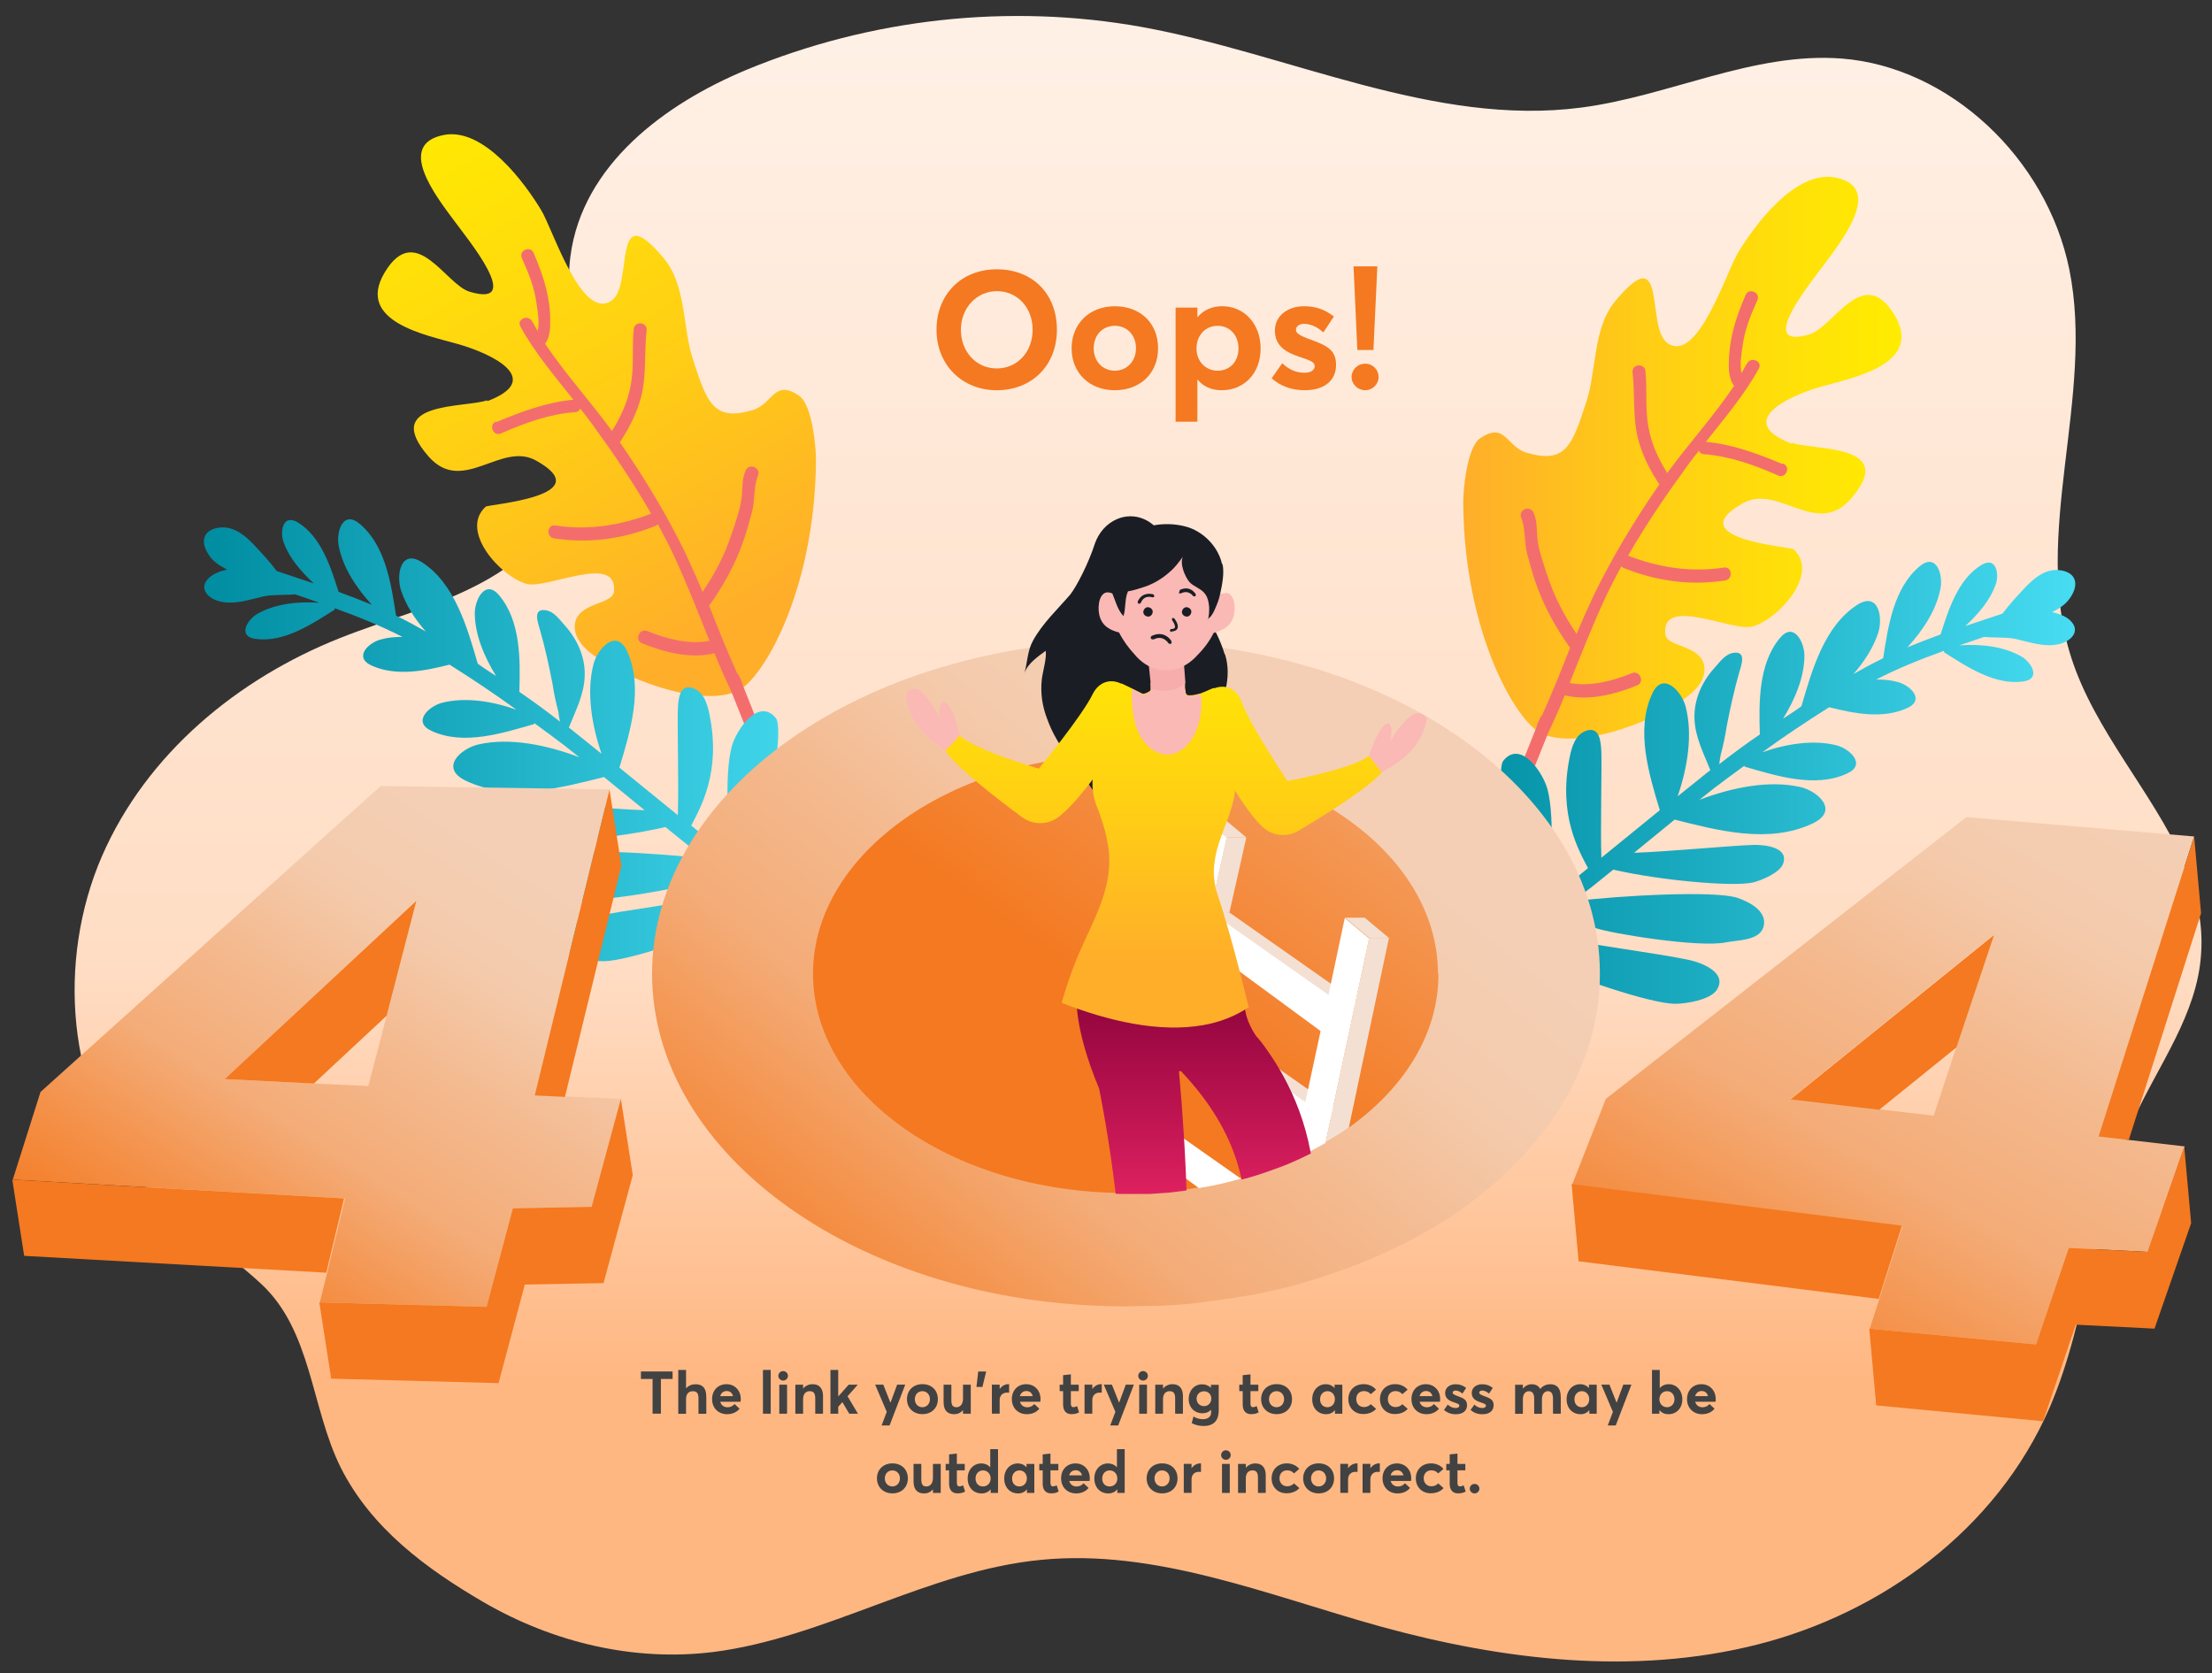 <?xml version="1.0" encoding="UTF-8"?>
<svg id="Layer_1" xmlns="http://www.w3.org/2000/svg" version="1.1" xmlns:xlink="http://www.w3.org/1999/xlink" viewBox="0 0 446.69 337.94">
  <rect x="0" y="0" width="446.69" height="337.94" fill="#333333" stroke="none"/>
  <!-- Generator: Adobe Illustrator 29.5.1, SVG Export Plug-In . SVG Version: 2.1.0 Build 141)  -->
  <defs>
    <style>
      .st0 {
        fill: url(#linear-gradient2);
      }

      .st1 {
        fill: #1b1d25;
      }

      .st2 {
        fill: url(#linear-gradient10);
      }

      .st3 {
        fill: #fff;
      }

      .st4 {
        fill: url(#linear-gradient1);
      }

      .st5 {
        fill: #f46d6d;
      }

      .st6 {
        fill: url(#linear-gradient9);
      }

      .st7 {
        fill: #f47920;
      }

      .st8 {
        fill: #424242;
      }

      .st9 {
        fill: url(#linear-gradient8);
      }

      .st10 {
        fill: url(#linear-gradient11);
      }

      .st11 {
        fill: none;
      }

      .st12 {
        isolation: isolate;
      }

      .st13 {
        fill: #f9a101;
      }

      .st14 {
        fill: url(#linear-gradient12);
      }

      .st15 {
        fill: url(#linear-gradient7);
      }

      .st16 {
        fill: url(#linear-gradient4);
      }

      .st17 {
        fill: #f7adab;
      }

      .st18 {
        fill: url(#linear-gradient14);
      }

      .st19 {
        fill: url(#linear-gradient5);
      }

      .st20 {
        fill: url(#linear-gradient3);
      }

      .st21 {
        fill: #f4e0d2;
      }

      .st22 {
        fill: url(#linear-gradient6);
      }

      .st23 {
        fill: #fab9b5;
      }

      .st24 {
        fill: url(#linear-gradient13);
      }

      .st25 {
        fill: url(#linear-gradient);
      }

      .st26 {
        clip-path: url(#clippath);
      }
    </style>
    <linearGradient id="linear-gradient" x1="229.82" y1="-356.63" x2="229.82" y2="-666.73" gradientTransform="translate(0 641.57)" gradientUnits="userSpaceOnUse">
      <stop offset=".02" stop-color="#ffb782"/>
      <stop offset=".29" stop-color="#ffddc4"/>
      <stop offset=".89" stop-color="#fff0e5"/>
    </linearGradient>
    <linearGradient id="linear-gradient1" x1="295.58" y1="-549.13" x2="384.09" y2="-549.13" gradientTransform="translate(0 641.57)" gradientUnits="userSpaceOnUse">
      <stop offset="0" stop-color="#ffae2a"/>
      <stop offset=".4" stop-color="#ffcc16"/>
      <stop offset=".8" stop-color="#ffe306"/>
      <stop offset="1" stop-color="#ffec00"/>
    </linearGradient>
    <linearGradient id="linear-gradient2" x1="290.57" y1="-480.8" x2="418.87" y2="-480.8" gradientTransform="translate(0 641.57)" gradientUnits="userSpaceOnUse">
      <stop offset="0" stop-color="#008da2"/>
      <stop offset=".4" stop-color="#1babc0"/>
      <stop offset="1" stop-color="#47dcf2"/>
    </linearGradient>
    <linearGradient id="linear-gradient3" x1="146.21" y1="-515.25" x2="85.61" y2="-624.65" gradientTransform="translate(0 641.57)" gradientUnits="userSpaceOnUse">
      <stop offset="0" stop-color="#ffae2a"/>
      <stop offset=".4" stop-color="#ffcc16"/>
      <stop offset=".8" stop-color="#ffe306"/>
      <stop offset="1" stop-color="#ffec00"/>
    </linearGradient>
    <linearGradient id="linear-gradient4" x1="41.48" y1="-489.4" x2="169.89" y2="-489.4" gradientTransform="translate(0 641.57)" gradientUnits="userSpaceOnUse">
      <stop offset="0" stop-color="#008da2"/>
      <stop offset=".4" stop-color="#1babc0"/>
      <stop offset="1" stop-color="#47dcf2"/>
    </linearGradient>
    <linearGradient id="linear-gradient5" x1="162.6" y1="-363.31" x2="261.1" y2="-487.31" gradientTransform="translate(0 641.57)" gradientUnits="userSpaceOnUse">
      <stop offset="0" stop-color="#f47920"/>
      <stop offset=".2" stop-color="#f49149"/>
      <stop offset=".4" stop-color="#f4ac78"/>
      <stop offset=".6" stop-color="#f4b98e"/>
      <stop offset=".8" stop-color="#f4caab"/>
      <stop offset="1" stop-color="#f4cfb5"/>
    </linearGradient>
    <linearGradient id="linear-gradient6" x1="223.26" y1="-439.15" x2="352.76" y2="-621.15" gradientTransform="translate(0 641.57)" gradientUnits="userSpaceOnUse">
      <stop offset="0" stop-color="#f47920"/>
      <stop offset=".2" stop-color="#f49149"/>
      <stop offset=".4" stop-color="#f4ac78"/>
      <stop offset=".6" stop-color="#f4b98e"/>
      <stop offset=".8" stop-color="#f4caab"/>
      <stop offset="1" stop-color="#f4cfb5"/>
    </linearGradient>
    <clipPath id="clippath">
      <path class="st11" d="M292.08,195.33c-2.9,12.1-7,23.8-18.4,32.1-.9.7-1.9,1.4-2.9,2-.6.4-1.2.7-1.8,1.1-.2.1-.4.2-.6.4-1.1.6-2.2,1.3-3.4,1.9-.9.4-1.8.9-2.7,1.3-1.3.6-2.7,1.2-4.1,1.7-2.2.8-4.4,1.6-6.7,2.2-.2,0-.5.1-.7.2-2.6.7-5.2,1.3-8,1.7-2.1.4-4.2.6-6.4.9-1.4.1-2.8.2-4.2.3h-5.2c-35.2-.3-62.1-20.7-63.6-45.8-3.2-55.8,34.4-95.9,69.9-95.9s72.3,38.4,58.8,95.9h0Z"/>
    </clipPath>
    <linearGradient id="linear-gradient7" x1="241.3" y1="-364.63" x2="241.3" y2="-449.03" gradientTransform="translate(0 641.57)" gradientUnits="userSpaceOnUse">
      <stop offset="0" stop-color="#ff2c6e"/>
      <stop offset="0" stop-color="#f7296b"/>
      <stop offset=".4" stop-color="#e22261"/>
      <stop offset=".6" stop-color="#c01552"/>
      <stop offset=".9" stop-color="#90043d"/>
      <stop offset="1" stop-color="#850038"/>
    </linearGradient>
    <linearGradient id="linear-gradient8" x1="260.38" y1="-447.33" x2="260.38" y2="-517.93" gradientTransform="translate(0 641.57)" gradientUnits="userSpaceOnUse">
      <stop offset="0" stop-color="#ffae2a"/>
      <stop offset=".4" stop-color="#ffcc16"/>
      <stop offset=".8" stop-color="#ffe306"/>
      <stop offset="1" stop-color="#ffec00"/>
    </linearGradient>
    <linearGradient id="linear-gradient9" x1="210.13" y1="-447.33" x2="210.13" y2="-517.93" gradientTransform="translate(0 641.57)" gradientUnits="userSpaceOnUse">
      <stop offset="0" stop-color="#ffae2a"/>
      <stop offset=".4" stop-color="#ffcc16"/>
      <stop offset=".8" stop-color="#ffe306"/>
      <stop offset="1" stop-color="#ffec00"/>
    </linearGradient>
    <linearGradient id="linear-gradient10" x1="233.33" y1="-447.33" x2="233.33" y2="-517.93" gradientTransform="translate(0 641.57)" gradientUnits="userSpaceOnUse">
      <stop offset="0" stop-color="#ffae2a"/>
      <stop offset=".4" stop-color="#ffcc16"/>
      <stop offset=".8" stop-color="#ffe306"/>
      <stop offset="1" stop-color="#ffec00"/>
    </linearGradient>
    <linearGradient id="linear-gradient11" x1="411.36" y1="-430.07" x2="496.36" y2="-552.57" gradientTransform="translate(-21.71 751.4) rotate(-5)" gradientUnits="userSpaceOnUse">
      <stop offset="0" stop-color="#f47920"/>
      <stop offset=".2" stop-color="#f49149"/>
      <stop offset=".4" stop-color="#f4ac78"/>
      <stop offset=".6" stop-color="#f4b98e"/>
      <stop offset=".8" stop-color="#f4caab"/>
      <stop offset="1" stop-color="#f4cfb5"/>
    </linearGradient>
    <linearGradient id="linear-gradient12" x1="494.66" y1="-539.07" x2="663.16" y2="-778.57" gradientTransform="translate(-21.71 751.4) rotate(-5)" gradientUnits="userSpaceOnUse">
      <stop offset="0" stop-color="#f47920"/>
      <stop offset=".2" stop-color="#f49149"/>
      <stop offset=".4" stop-color="#f4ac78"/>
      <stop offset=".6" stop-color="#f4b98e"/>
      <stop offset=".8" stop-color="#f4caab"/>
      <stop offset="1" stop-color="#f4cfb5"/>
    </linearGradient>
    <linearGradient id="linear-gradient13" x1="39.9" y1="-371.72" x2="101.9" y2="-469.22" gradientTransform="translate(0 641.57)" gradientUnits="userSpaceOnUse">
      <stop offset="0" stop-color="#f47920"/>
      <stop offset=".2" stop-color="#f49149"/>
      <stop offset=".4" stop-color="#f4ac78"/>
      <stop offset=".6" stop-color="#f4b98e"/>
      <stop offset=".8" stop-color="#f4caab"/>
      <stop offset="1" stop-color="#f4cfb5"/>
    </linearGradient>
    <linearGradient id="linear-gradient14" x1="219.23" y1="-616.19" x2="387.73" y2="-855.69" gradientTransform="translate(0 641.57)" gradientUnits="userSpaceOnUse">
      <stop offset="0" stop-color="#f47920"/>
      <stop offset=".2" stop-color="#f49149"/>
      <stop offset=".4" stop-color="#f4ac78"/>
      <stop offset=".6" stop-color="#f4b98e"/>
      <stop offset=".8" stop-color="#f4caab"/>
      <stop offset="1" stop-color="#f4cfb5"/>
    </linearGradient>
  </defs>
  <g id="BACKGROUND">
    <path class="st25" d="M440.78,173.73c-6.1-13.7-17.8-26.2-22.5-40.9-8.1-25,4.8-52.6-.4-78.4-4.6-22.6-24.3-40.9-45.9-42.6-17.9-1.4-34.9,7.6-52.7,9.9-29.8,3.9-59-10.9-88.8-16.3-26.8-4.8-54.7-1.7-79.8,8.7-16.3,6.8-33.1,19.1-35.5,37.7-1.8,14.3,5.3,29.1,1.8,43-2.6,10.4-10.9,18.2-20,23-9,4.8-19,7.3-28.5,11.1-20.3,8.1-38.8,23.1-47.9,44-9.1,21-7.2,48.1,7.7,65.3,7.1,8.2,16.5,13.7,24.4,21,10.3,9.5,10.1,25,16.1,37.1,6.2,12.4,17.5,20.6,28.8,27.2,14.1,8.2,30.5,12.1,46.5,10.1,22.7-2.9,43.3-16.4,66.1-18.6,23.1-2.3,45.8,7.1,68.4,13.4,25,6.9,51.4,10,76.3,3.7s48.2-23,59-47.8c8-18.5,8.7-40,17-58.3,5-11,12.8-21.1,13.6-33.3.5-6.7-1.1-12.9-3.8-18.9h0l.1-.1h0Z"/>
  </g>
  <g id="OBJECTS">
    <g>
      <g>
        <path class="st4" d="M361.88,89.63c-11.6-4.4-1.1-9.6,6.1-11.6,5.9-1.7,20.6-4.4,14.6-14.4-6.3-10.5-12.3,2.5-17.2,3.9-11.1,3.3.5-10.7,3.2-14.4,3.8-5.1,11.8-15.5,1.9-17.3-8-1.4-16.2,9.7-19.5,15.2-2.4,3.9-8.1,22.4-14.2,18.3-4.6-3.1.2-21.6-10.7-8.4-4.4,5.4-3.7,14-5.7,20.1-2.9,9-4.2,12.7-12.1,10.4-4.1-1.2-4.3-6.4-9.4-2.9-2.6,1.8-3.4,10.1-3.4,13,.2,26.5,10.8,44.3,15.8,46.6,6.8,3.1,19.3-1.4,25.1-4.7,2.9-1.7,8.1-4.4,7.8-8.6-.4-4.7-7.7-4-7.9-6.8-.8-7.8,13.6-.4,17.6-1.5,5.2-1.4,13.7-10.7,8.3-15.6-.6-.5-23.1-2.1-10.2-9.3,7.1-4,14.8,7,21.7-.8,9.9-11.3-7.5-9.8-11.8-11.4v.2h0Z"/>
        <path class="st5" d="M359.98,93.73c-5-2.1-10.1-4-15.5-4.5,3.8-4.8,7.8-9.5,10.7-14.8.8-1.5-1.6-2.5-2.4-1-.4.6-.7,1.3-1.1,1.9-.4-1.6,0-4,.2-5.3.4-3.3,1.6-6.3,3-9.4.7-1.6-1.8-2.6-2.4-1-1.7,4-3,7.7-3.3,12.1-.1,2.1-.3,4.4,1,6.2-4.1,6.1-9.2,11.7-13.5,17.6-1.8-2.9-3.2-5.9-3.8-9.3-.7-3.7-.2-7.5-.6-11.3-.2-1.7-2.8-1.4-2.6.3.5,4.5,0,9,1.1,13.4.9,3.4,2.4,6.3,4.3,9.2-4.9,7.1-9.4,14.5-13.2,22.3-1.2,2.6-2.4,5.2-3.5,7.9-2.5-3.7-4.5-7.5-5.9-11.8-.8-2.4-1.7-4.9-2-7.3-.2-1.9,0-3.6-.8-5.4-.7-1.6-3.1-.6-2.5,1,.9,2.2.6,5,1.2,7.3.6,2.2,1.2,4.5,2,6.6,1.6,4.4,3.9,8.5,6.6,12.3h.1c-1.8,4.7-3.7,9.3-5.7,13.8-.2.1-.3.3-.4.5-.2.5-.6,1.2-.7,1.8-3.7,9.3-7.4,18.5-10.9,27.8-.6,1.6,1.8,2.6,2.4,1,3.5-9.3,7.2-18.5,10.9-27.7h0c1.2-2.5,2.3-5,3.3-7.5,4.8,1.2,10.2-.2,14.6-2,1.6-.6.6-3.1-1-2.5-3.9,1.6-8.4,2.8-12.6,2,2.3-5.7,4.5-11.4,7.1-17,1-2.2,2.2-4.4,3.3-6.5,0,0,.2,0,.3.2,6.6,2.7,13.6,3.7,20.7,2.6,1.7-.3,1.4-2.9-.3-2.6-6.6,1-13.1,0-19.3-2.4h0c3.6-6.3,7.7-12.3,12-18.2.7-1,1.5-2,2.3-3,.2.4.5.7,1,.7,5.3.4,10.2,2.2,15,4.3,1.6.7,2.6-1.8,1-2.4h-.1v.1h0Z"/>
      </g>
      <path class="st0" d="M290.88,205.43c6.8-7.2,12.5-14.9,19.7-21.7-6.2-9.8-8.6-28.2-7-30.1,3.5-4.3,8,2.4,8.9,5.7,1.6,5.9.7,18.3-.3,23,.8-.8,1.7-1.5,2.6-2.2,2-1.6,3.9-3.2,5.9-4.8-1.8-3.5-6.1-10.7-3.7-22.4.4-2,1.1-4.5,3.2-5.3,2.9-1.1,3.1,2.2,3.2,4.3.1,3.5-.2,15.6,0,21.3,3.9-3.2,7.9-6.4,11.8-9.6-2.2-7.3-4.9-16.1-1.6-23.4,2.1-4.8,5.9-.8,6.8,2.4,1.5,5.7.4,12.4-1.6,18.2,1.9-1.5,3.7-3,5.6-4.5.3-.3.7-.5,1-.8-1.4-3.5-3.1-6.7-3.2-10.5s1.5-7.3,4-10.1c1.1-1.2,2.2-2.9,4-3.1,2.5-.3,1.5,2.4,1,4.1-1,3.5-1.8,7.2-2.5,10.8-.3,2-.7,3.8-1.2,5.7-.1.5-.2,1.2-.3,1.9,2.7-2.1,5.4-4.1,8.2-6-.2-6.4-.3-14.2,4-19.4,2.8-3.5,5,.7,5,3.5,0,4.3-1.9,8.8-4.3,12.7,1.2-.8,2.5-1.6,3.7-2.5,2.1-7.2,4.6-16.2,11.3-20.5,4.3-2.7,5.2,2.6,4.2,5.7-1,3-2.8,5.8-5,8.3.6-.3,1.2-.7,1.8-1,1.4-.8,2.8-1.5,4.2-2.2,1-6.4,2.1-14.1,7.3-18.5,3.4-2.9,4.8,1.5,4.3,4.3-.8,4.4-3.5,8.5-6.7,12,2.2-.9,4.5-1.8,6.7-2.6,1.6-5,3.5-11.1,8.2-14,3.1-1.9,3.7,1.9,2.9,4-1.1,3.1-3.5,5.9-6.1,8.3,2.5-.8,5-1.7,7.5-2.5,1.4-1.9,3.1-3.7,4.6-5.3,1.8-1.9,4-3.7,6.7-3.5,3.6.3,4.3,2.9,2.3,5.7-.9,1.3-2.2,2.1-3.6,2.8,1.4.3,2.7.8,3.6,1.6,2.4,2.2.2,4.4-2.4,4.9-2.9.6-5.9-.5-8.6-1.1-2.1-.4-4.3-.2-6.3-.4-1.7.6-3.3,1.1-5,1.7,4.3-.3,9,.2,12.6,2.3,2,1.2,3.9,4.5.3,5-5.8.8-11.4-3-16-5.9v-.3c-4.7,1.7-9.2,3.5-13.7,5.8,1.5,0,2.9.1,4.3.5,2.5.6,5.7,3.6,1.9,5.3-4.9,2.2-10.5,1.1-15.7-.2-4.6,2.9-9.1,5.9-13.5,9.1,4.8-1.7,10.3-2.6,15-1.4,2.7.7,6.1,3.9,2.1,5.7-6.5,3-14.4.4-20.7-1.4v-.2c-2.1,1.5-4.2,3.1-6.2,4.6-1,.8-1.9,1.5-2.9,2.3,6.6-2.5,14-4,20.3-2.6,3.6.8,8.1,4.8,2.5,7.4-8.9,4.2-19.4,1.3-27.8-.8-2.7,2.2-5.5,4.5-8.2,6.7,6.5-.2,20-1.5,24.4-1.6,2.1,0,6.9.5,5.7,3.8-.6,1.8-4.4,3.4-6.1,3.8-4,.9-18.7-.4-28.2-2.6-2,1.6-3.9,3.2-5.9,4.7-.7.6-1.4,1.2-2.2,1.7,9.6-1.2,28.6-2.2,33.2-.7,2.3.8,5.9,2.6,5.3,5.6-.6,3.1-5.3,2.9-7.7,3.4-5.5,1.1-23.1-1.8-26.3-2.9-2.5-.8-4.8-2.1-7.2-3-1.6,1.4-3.1,2.9-4.5,4.3,7.6,1.6,24.9,3.9,30.4,5.1,2.5.5,8.1,2.5,5.8,6.1-1.3,2-6.2,2.8-8.4,2.8-4.8,0-20.5-5.2-31.4-10.2-4.5,4.9-8.8,10-13.4,15-1.4,1.5-3.9-.5-2.5-2.1h-.1,0Z"/>
    </g>
    <g>
      <g>
        <path class="st20" d="M98.38,81.03c11.6-4.4,1.1-9.6-6.1-11.6-5.9-1.7-20.6-4.4-14.6-14.4,6.3-10.5,12.3,2.5,17.2,3.9,11.1,3.3-.5-10.7-3.2-14.4-3.8-5.1-11.8-15.5-1.9-17.3,8-1.4,16.2,9.7,19.5,15.2,2.4,3.9,8.1,22.4,14.2,18.3,4.6-3.1-.2-21.6,10.7-8.4,4.4,5.4,3.7,14,5.7,20.1,2.9,9,4.2,12.7,12.1,10.4,4.1-1.2,4.3-6.4,9.4-2.9,2.6,1.8,3.4,10.1,3.4,13-.2,26.5-10.8,44.3-15.8,46.6-6.8,3.1-19.3-1.4-25.1-4.7-2.9-1.7-8.1-4.4-7.8-8.6.4-4.7,7.7-4,7.9-6.8.8-7.8-13.6-.4-17.6-1.5-5.2-1.4-13.7-10.7-8.3-15.6.6-.5,23.1-2.1,10.2-9.3-7.1-4-14.8,7-21.7-.8-9.9-11.3,7.5-9.8,11.8-11.4v.2h0Z"/>
        <path class="st5" d="M100.28,85.23c5-2.1,10.1-4,15.5-4.5-3.8-4.8-7.8-9.5-10.7-14.8-.8-1.5,1.6-2.5,2.4-1,.4.6.7,1.3,1.1,1.9.4-1.6,0-4-.2-5.3-.4-3.3-1.6-6.3-3-9.4-.7-1.6,1.8-2.6,2.4-1,1.7,4,3,7.7,3.3,12.1,0,2.1.3,4.4-1,6.2,4.1,6.1,9.2,11.7,13.5,17.6,1.8-2.9,3.2-5.9,3.8-9.3.7-3.7.2-7.5.6-11.3.2-1.7,2.8-1.4,2.6.3-.5,4.5,0,9-1.1,13.4-.9,3.4-2.4,6.3-4.3,9.2,4.9,7.1,9.4,14.5,13.2,22.3,1.2,2.6,2.4,5.2,3.5,7.9,2.5-3.7,4.5-7.5,5.9-11.8.8-2.4,1.7-4.9,2-7.3.2-1.9,0-3.6.8-5.4.7-1.6,3.1-.6,2.5,1-.9,2.2-.6,5-1.2,7.3-.6,2.2-1.2,4.5-2,6.6-1.6,4.4-3.9,8.5-6.6,12.3h-.1c1.8,4.7,3.7,9.3,5.7,13.8.2.1.3.3.4.5.2.5.6,1.2.7,1.8,3.7,9.3,7.4,18.5,10.9,27.8.6,1.6-1.8,2.6-2.4,1-3.5-9.3-7.2-18.5-10.9-27.7h0c-1.2-2.5-2.3-5-3.3-7.5-4.8,1.2-10.2-.2-14.6-2-1.6-.6-.6-3.1,1-2.5,3.9,1.6,8.4,2.8,12.6,2-2.3-5.7-4.5-11.4-7.1-17-1-2.2-2.2-4.4-3.3-6.5,0,0-.2,0-.3.2-6.6,2.7-13.6,3.7-20.7,2.6-1.7-.3-1.4-2.9.3-2.6,6.6,1,13.1,0,19.3-2.4h0c-3.6-6.3-7.7-12.3-12-18.2-.7-1-1.5-2-2.3-3-.2.4-.5.7-1,.7-5.3.4-10.2,2.2-15,4.3-1.6.7-2.6-1.8-1-2.4h.1v.1h0Z"/>
      </g>
      <path class="st16" d="M169.38,196.83c-6.8-7.2-12.5-14.9-19.7-21.7,6.2-9.8,8.6-28.2,7-30.1-3.5-4.3-8,2.4-8.9,5.7-1.6,5.9-.7,18.3.3,23-.8-.8-1.7-1.5-2.6-2.2-2-1.6-3.9-3.2-5.9-4.8,1.8-3.5,6.1-10.7,3.7-22.4-.4-2-1.1-4.5-3.2-5.3-2.9-1.1-3.1,2.2-3.2,4.3-.1,3.5.2,15.6,0,21.3-3.9-3.2-7.9-6.4-11.8-9.6,2.2-7.3,4.9-16.1,1.6-23.4-2.1-4.8-5.9-.8-6.8,2.4-1.5,5.7-.4,12.4,1.6,18.2-1.9-1.5-3.7-3-5.6-4.5-.3-.3-.7-.5-1-.8,1.4-3.5,3.1-6.7,3.2-10.5s-1.5-7.3-4-10.1c-1.1-1.2-2.2-2.9-4-3.1-2.5-.3-1.5,2.4-1,4.1,1,3.5,1.8,7.2,2.5,10.8.3,2,.7,3.8,1.2,5.7,0,.5.2,1.2.3,1.9-2.7-2.1-5.4-4.1-8.2-6,.2-6.4.3-14.2-4-19.4-2.8-3.5-5,.7-5,3.5,0,4.3,1.9,8.8,4.3,12.7-1.2-.8-2.5-1.6-3.7-2.5-2.1-7.2-4.6-16.2-11.3-20.5-4.3-2.7-5.2,2.6-4.2,5.7,1,3,2.8,5.8,5,8.3-.6-.3-1.2-.7-1.8-1-1.4-.8-2.8-1.5-4.2-2.2-1-6.4-2.1-14.1-7.3-18.5-3.4-2.9-4.8,1.5-4.3,4.3.8,4.4,3.5,8.5,6.7,12-2.2-.9-4.5-1.8-6.7-2.6-1.6-5-3.5-11.1-8.2-14-3.1-1.9-3.7,1.9-2.9,4,1.1,3.1,3.5,5.9,6.1,8.3-2.5-.8-5-1.7-7.5-2.5-1.4-1.9-3.1-3.7-4.6-5.3-1.8-1.9-4-3.7-6.7-3.5-3.6.3-4.3,2.9-2.3,5.7.9,1.3,2.2,2.1,3.6,2.8-1.4.3-2.7.8-3.6,1.6-2.4,2.2-.2,4.4,2.4,4.9,2.9.6,5.9-.5,8.6-1.1,2.1-.4,4.3-.2,6.3-.4,1.7.6,3.3,1.1,4.9,1.7-4.3-.3-9,.2-12.6,2.3-2,1.2-3.9,4.5-.3,5,5.8.8,11.4-3,16-5.9v-.3c4.7,1.7,9.2,3.5,13.7,5.8-1.5,0-2.9.1-4.3.5-2.5.6-5.7,3.6-1.9,5.3,4.9,2.2,10.6,1.1,15.7-.2,4.6,2.9,9.1,5.9,13.5,9.1-4.8-1.7-10.3-2.6-15-1.4-2.7.7-6.1,3.9-2.1,5.7,6.5,3,14.4.4,20.7-1.4v-.2c2.1,1.5,4.2,3.1,6.2,4.6,1,.8,1.9,1.5,2.9,2.3-6.6-2.5-14-4-20.3-2.6-3.6.8-8.1,4.8-2.5,7.4,8.9,4.2,19.4,1.3,27.8-.8,2.7,2.2,5.5,4.5,8.2,6.7-6.5-.2-20.1-1.5-24.4-1.6-2.1,0-6.9.5-5.7,3.8.6,1.8,4.4,3.4,6.1,3.8,4,1,18.7-.4,28.2-2.6,2,1.6,3.9,3.2,5.9,4.7.7.6,1.4,1.2,2.2,1.7-9.6-1.2-28.6-2.2-33.2-.7-2.3.8-5.9,2.6-5.3,5.6.6,3.1,5.3,2.9,7.7,3.4,5.5,1.1,23.1-1.8,26.3-2.9,2.4-.8,4.8-2.1,7.2-3,1.6,1.4,3.1,2.9,4.5,4.3-7.6,1.6-24.9,3.9-30.4,5.1-2.5.5-8.1,2.5-5.8,6.1,1.3,2,6.2,2.8,8.4,2.8,4.8,0,20.5-5.2,31.4-10.2,4.5,4.9,8.8,10,13.4,15,1.4,1.5,3.9-.5,2.5-2.1h.2Z"/>
    </g>
    <g>
      <g>
        <path class="st19" d="M323.08,196.73c0,18.3-10.5,34.9-27.4,47.1-1.4,1-2.8,2-4.3,2.9-.9.5-1.8,1.1-2.7,1.6-.3.2-.6.3-.9.5-1.7,1-3.3,1.9-5.1,2.7-1.3.7-2.7,1.3-4,1.9-2,.9-4,1.8-6.1,2.5-3.2,1.2-6.6,2.3-10,3.3-.3.1-.7.2-1,.3-3.8,1-7.8,1.9-11.9,2.5-3.1.5-6.3.9-9.5,1.3-2.1.2-4.2.3-6.3.4h-.9c-1.9,0-3.7.1-5.6.1h-1.1c-52.3-.4-94.6-30.3-94.6-67.2s42.9-67.2,95.7-67.2,95.7,30.1,95.7,67.2h0v.1h0Z"/>
        <path class="st22" d="M290.48,196.73c0,12.1-6.9,23-18.1,31-.9.7-1.9,1.3-2.9,1.9-.6.4-1.2.7-1.8,1.1l-.6.3c-1.1.6-2.2,1.2-3.4,1.8-.9.4-1.8.8-2.6,1.2-1.3.6-2.7,1.2-4.1,1.7-2.1.8-4.3,1.5-6.6,2.2-.2,0-.5.1-.7.2-2.5.7-5.1,1.2-7.8,1.7-2,.4-4.1.6-6.2.8-1.4.1-2.8.2-4.1.3h-5c-34.5-.3-62.4-20-62.4-44.3s28.3-44.3,63.1-44.3,63.1,19.8,63.1,44.3h.1v.1Z"/>
        <polygon class="st21" points="243.68 184.23 270.88 203.33 274.68 202.83 248.18 184.23 243.68 184.23"/>
        <polygon class="st21" points="241.18 207.03 268.38 226.13 272.18 225.63 245.68 207.03 241.18 207.03"/>
        <g>
          <path class="st3" d="M271.58,185.33l-2.8,13.2-.5,2.4-23.9-16.8,3.4-15-4.9-4.1-16.2,76h5l1.7-7.5,8.7,6.4c2.7-.4,5.3-1,7.8-1.7.2,0,.5-.1.7-.2l-15.8-11.1,3.3-14.7,24,17.6-.9,4.3c.9-.4,1.8-.8,2.6-1.2,1.2-.6,2.8-1.5,3.9-2.1l8.8-41.3-4.9-4.1h0v-.1h0ZM263.68,222.63l-24.1-16.9,3.3-15,23.8,17.5-3.1,14.4h.1Z"/>
          <path class="st21" d="M280.48,189.43l-8.1,38.3c-.9.7-1.9,1.3-2.9,1.9-.6.4-1.2.7-1.8,1.1l8.8-41.3h4Z"/>
          <polygon class="st21" points="276.48 189.43 271.58 185.33 275.58 185.33 280.48 189.43 276.48 189.43"/>
          <polygon class="st21" points="247.68 169.13 251.68 169.13 246.78 165.03 242.78 165.03 247.68 169.13"/>
          <polygon class="st21" points="247.68 169.13 251.68 169.13 248.28 184.23 244.38 184.23 247.68 169.13"/>
        </g>
      </g>
      <g class="st26">
        <g>
          <path class="st1" d="M247.28,132.03c-1.6-5.3-5-9.6-7.6-14.4-.7-1.2-1.5-2.4-2.1-3.7-.2-.5-1.5-3-2.8-5.5-1.8-3.5-5.7-5.1-9.2-3.6h0c-2.1.9-3.7,2.7-4.5,5-1.2,3.8-3.7,8.7-5,10.3-2.5,2.9-5.6,5.8-7.5,9.3-1.1,2-1.1,4.3-1.7,6.5.6-1.9,2.8-3.4,4.3-4.5.2,1.6-.6,4.1-.8,5.8-.3,2.8.1,5.4,1.1,8,2.1,5.9,6.3,9.9,9.6,14.9.8,1.2,1.3,2.4,2.2,3.6.3.4.9,1.4,1.3,1.4.6,0,2.3-2.1,2.7-2.5,4.2-4.1,9.6-6.5,12.7-11.9,2.1-3.6,2.7-7.6,4.1-11.4.7,2.1.4,4.6,1,6.7,1.9-4.6,3.8-9,2.3-13.9h-.1v-.1h0Z"/>
          <g>
            <path class="st13" d="M238.78,285.93s-6.7,2.9-4.1,6.1c3.6,2.1,8,4.5,9.7,7.2,1.2,1.9,3.5,2.8,5.7,2.5h.4c1,.7,2.5,0,2.5-1.2,0-2-1.3-5.4-7.8-10.4l-6.4-4.2h0Z"/>
            <path class="st15" d="M255.98,212.23h0c-.8-1.2-1.6-2.2-2.4-3.1-1.7-2.6-2.6-5.3-2.1-7.9h-23.3c0-.1-11.1-1.7-11.1-1.7.1.5.3,1,.4,1.5h0s-.9,5.9,4.5,18.9c7,35.6,6.9,72.3,1.4,111.1l7.7.2c9.7-42,10.2-79.6,7-114.9h.4c21.3,22.4,13.1,45,.1,70.2l6.1,5c31.8-39,20-67,11.3-79.3h0Z"/>
            <path class="st13" d="M223.38,330.23s-4.8,4.4-.9,5.8l19.1,1.6c1.2.1,2.2-1.2,1.6-2.3-1-1.7-3.9-3.9-12.1-4.9l-7.7-.2h0Z"/>
          </g>
          <g>
            <path class="st9" d="M243.08,140.13c-1.5,1.1-1.5,3.1-1.3,4.6.2,1,.5,2,1,3,1.6,3.2,7.4,14.6,12,19.1,2,2,5.1,2.4,7.5.9,5.4-3.2,14.4-8.8,16.8-11.8-.3-.4-.2-.3-.6-.8-.4-.6-1.4-1.8-2-2.5-3.4,2.7-16.5,5.1-16.5,5.1,0,0-7.7-11.5-9.3-16.1-1-2.6-3.7-4.3-7.5-1.5h-.1,0Z"/>
            <path class="st23" d="M279.08,155.93c4.4-2.4,8-5.3,9-10.5.2-.9-1.5-2-2.9-1-1.4.9-3.4,3.2-4.2,5.1-.2-.7.1-1.9,0-2.5s-.4-1.5-1.5-.5-2.5,4.3-3,6.1c.8,1.2,1.7,2.2,2.6,3.4h0v-.1Z"/>
          </g>
          <g>
            <path class="st6" d="M228.28,139.43c1.4,1.2,1.2,3.2.8,4.7-.3,1-.7,2-1.3,2.9-1.9,3-8.8,13.8-13.8,17.8-2.2,1.8-5.3,1.9-7.6.2-5-3.7-13.4-10.2-15.5-13.4.4-.4.2-.3.7-.8s1.5-1.7,2.2-2.3c3.1,3,16,6.7,16,6.7,0,0,8.8-10.7,10.9-15.1,1.2-2.4,4.1-3.9,7.6-.8h0v.1h0Z"/>
            <path class="st23" d="M190.98,151.63c-4.2-2.8-7.5-6-8-11.3,0-.9,1.7-1.8,3-.7s3.1,3.6,3.6,5.5c.3-.7,0-1.9.3-2.5s.5-1.5,1.5-.4,2.1,4.5,2.4,6.3c-.9,1.1-1.9,2-2.9,3.1h.1,0Z"/>
          </g>
          <path class="st2" d="M252.28,203.33c-2.8,1.9-5.9,3.1-9.3,3.7-9,1.6-19.4-.9-28.6-4.5,0,0,1.6-5.8,4-11.1,2.7-6,6-11.9,5.6-18.7-.2-3.2-1.2-6.5-2.3-9.4-1-2.3-1.3-4.7-.9-7.2.3-1.9.9-3.7,1.3-5.5.6-3.1,4.4-12.6,4.4-12.6l2.1,1,2.2,1.1c.4,0,1.4-.4,1.6-.8v-1.5h6.9v1.1c.2.8,0,1.5.9,1.5s1.5-.2,2.3-.4c1.3-.5,2.5-1.1,2.7-1.1,0,0,4.9,17.3,4.1,21.7-.9,5.1-3.6,8.9-4.1,14.2-.2,1.6.1,4.3.7,5.8,3.2,9.7,6.2,22.5,6.2,22.5l.2.2h0Z"/>
          <path class="st23" d="M235.78,152.43s-7.7.2-7.2-13.3l2.2,1.1c.4,0,1.4-.4,1.6-.8v-1.5h6.9v1.1c.2.8,0,1.5.9,1.5s1.5-.2,2.3-.4c.8,6-2.1,12.2-6.9,12.3h.2Z"/>
          <path class="st17" d="M232.48,139.13c3.1.8,5.3.2,6.9-1.2l-.4-5.3-7,1.6.5,4.9Z"/>
          <path class="st23" d="M247.48,119.83c-.5,0-1,0-1.5.4-.7-3.2-2.3-6.5-4.4-8.8-.9-1.2-1.9-1.9-2.9-2.4s-1.2-.5-1.8-.5h-2.4c-.6,0-1.2.2-1.8.5-1.1.4-2.1,1.2-3,2.3-2.1,2.3-3.8,5.6-4.5,8.8-.5-.3-1.1-.5-1.5-.5-1.6,0-2.1,2.6-1.7,4.5.5,2.4,2.4,3.2,4,3.6.8,1.6,1.9,3.1,3.1,4.4,1.3,1.6,3,2.7,5,3.2h2.8c2-.5,3.7-1.6,5-3.1,1.3-1.3,2.4-2.8,3.2-4.4,1.7-.5,3.5-1.2,4.1-3.6.4-1.9,0-4.4-1.6-4.5h-.1v.1h0Z"/>
          <g>
            <path class="st1" d="M230.88,123.63c0,.5.5.9,1,.9s.9-.5.9-1-.5-.9-1-.9-.9.5-.9,1Z"/>
            <path class="st1" d="M238.68,123.63c0,.5.5.9,1,.9s.9-.5.9-1-.5-.9-1-.9-.9.5-.9,1Z"/>
            <path class="st1" d="M229.88,121.83h0c-.1,0-.2-.2-.1-.4.8-1.7,2.3-1.6,3.1-1.4.1,0,.2.2.2.4s-.2.2-.4.2c0,0-1.6-.6-2.3,1.1,0,0-.2.2-.3.2h-.2s0-.1,0-.1Z"/>
            <path class="st1" d="M238.18,119.53h0s0-.3.1-.4c1.7-.8,2.8.2,3.2.9,0,0,0,.3-.1.4h-.4s-.9-1.4-2.5-.6h-.4v-.2l.1-.1h0Z"/>
            <path class="st1" d="M232.38,128.93h0c0-.2,0-.4.2-.5,2.1-1,3.5.2,4,1.1,0,.2,0,.4-.1.5-.2,0-.4,0-.5-.1,0,0-1.1-1.8-3-.8-.2,0-.4,0-.5-.1h0l-.1-.1h0Z"/>
            <path class="st1" d="M236.58,127.63c-.2,0-.3-.1-.3-.3s.1-.3.3-.3.5,0,.7-.3c0-.1.1-.5-.6-1.5v-.4h.4c.7.9.9,1.6.7,2.1-.3.6-1.1.6-1.2.6h0v.1h0Z"/>
          </g>
          <path class="st1" d="M246.78,113.93c-.7-3.2-3.3-6.2-6.7-7.4-3.4-1.1-7.7-.9-10.8.9-3.9,2.2-6.7,7.8-4.7,12.3.6,1.4,1.1,3.5,2.3,4.7.5-1.6.2-3.4.9-5,1.2-.2,2.4-.6,3.6-1,1.7-.6,3.5-1.7,4.8-2.9,1.1-.9,1.8-1.9,2.7-3.1-.7,1.4.4,4,1.3,5.1.8.9,2.1,1.2,3,2.2.7.8.9,1.8,1,2.9,0,.9,0,1.8-.3,2.6,0-.3.7-.7.8-1,.3-.4.5-.8.7-1.3.4-.9.8-1.9,1-2.9.4-1.8.9-4.3.5-6.1,0,0-.1,0-.1,0Z"/>
        </g>
      </g>
    </g>
    <g class="st12">
      <g class="st12">
        <g class="st12">
          <g class="st12">
            <path class="st7" d="M189.12,66.59c0-7.07,4.95-12.2,12.17-12.2s12.14,4.92,12.14,12.2-5.13,12.22-12.14,12.22-12.17-5.13-12.17-12.22ZM201.31,74.41c4.12,0,7.22-3.33,7.22-7.82s-3.1-7.79-7.22-7.79-7.27,3.46-7.27,7.79,2.97,7.82,7.27,7.82h0Z"/>
            <path class="st7" d="M225.13,78.81c-5.22,0-8.73-3.58-8.73-8.46s3.51-8.5,8.73-8.5,8.73,3.46,8.73,8.5-3.62,8.46-8.73,8.46h0ZM229.4,70.34c0-2.69-1.84-4.54-4.26-4.54-2.56,0-4.28,1.95-4.28,4.54s1.77,4.53,4.28,4.53c2.38,0,4.26-1.87,4.26-4.53Z"/>
            <path class="st7" d="M246.84,61.85c4.4,0,7.73,3.54,7.73,8.53s-3.31,8.43-7.86,8.43c-2.07,0-3.71-.75-4.84-2.12h-.07v8.48h-4.4v-23.05h4.4v1.89h.07c1.21-1.43,2.95-2.17,4.97-2.17h0ZM250.1,70.39c0-2.8-1.85-4.59-4.2-4.59-2.53,0-4.28,1.97-4.28,4.59s1.87,4.48,4.28,4.48,4.2-1.82,4.2-4.48Z"/>
            <path class="st7" d="M263.44,78.81c-2.62,0-4.86-.84-6.64-2.41l2.13-3.04c1.34,1.26,2.75,1.92,4.54,1.92,1.28,0,2.02-.56,2.02-1.36,0-.75-.85-1.13-2.99-1.82-2.71-.89-5.05-2.17-5.05-5.33,0-2.97,2.56-4.92,5.91-4.92,2.28,0,4.13.62,6,2.07l-2.13,3.22c-1.26-1.2-2.71-1.74-3.92-1.74-.72,0-1.61.38-1.61,1.23,0,.69.85,1.16,2.46,1.77,3.56,1.31,5.64,2.08,5.64,5.31,0,2.9-2.07,5.1-6.36,5.1h0Z"/>
            <path class="st7" d="M272.94,76.14c0-1.48,1.21-2.69,2.74-2.69s2.71,1.21,2.71,2.69-1.23,2.67-2.71,2.67-2.74-1.2-2.74-2.67ZM273.33,53.79h4.81l-.79,16.9h-3.25l-.77-16.9Z"/>
          </g>
        </g>
      </g>
    </g>
    <g class="st12">
      <g class="st12">
        <g class="st12">
          <path class="st8" d="M131.78,278.49h-2.35v-1.51h6.39v1.51h-2.36v7.01h-1.68v-7.01Z"/>
          <path class="st8" d="M142.63,281.99v3.53h-1.58v-3.13c0-1.07-.39-1.42-1.14-1.42-.84,0-1.37.53-1.37,1.58v2.97h-1.57v-8.84h1.57v3.69h.02c.48-.54,1.16-.81,1.9-.81,1.27,0,2.16.65,2.16,2.44h0Z"/>
          <path class="st8" d="M149.55,283.09h-4.11c.19.7.74,1.12,1.49,1.12.62,0,1.08-.27,1.4-.66l1.02.95c-.5.63-1.35,1.11-2.53,1.11-1.72,0-3.02-1.21-3.02-3.04s1.24-3.02,2.91-3.02,2.88,1.26,2.88,2.98c0,.19,0,.46-.04.56h0ZM145.45,281.96h2.58c-.16-.62-.59-1.03-1.27-1.03-.64,0-1.14.35-1.32,1.03h.01Z"/>
          <path class="st8" d="M154.07,276.67h1.57v8.84h-1.57v-8.84Z"/>
          <path class="st8" d="M157.18,277.86c0-.52.43-.96.97-.96s.97.43.97.96-.44.96-.97.96-.97-.43-.97-.96ZM157.37,279.65h1.57v5.86h-1.57v-5.86Z"/>
          <path class="st8" d="M166.2,282.03v3.48h-1.57v-3.09c0-1.12-.4-1.46-1.12-1.46-.8,0-1.33.56-1.33,1.6v2.95h-1.57v-5.86h1.57v.76h.02c.48-.56,1.16-.86,1.88-.86,1.25,0,2.13.68,2.13,2.48h-.01Z"/>
          <path class="st8" d="M170.1,283.18l-.83.93v1.4h-1.57v-8.84h1.57v5.34h.02l2.09-2.36h1.84l-2.07,2.33,2.1,3.53h-1.75l-1.39-2.33h-.02.01Z"/>
          <path class="st8" d="M182.8,279.65l-3.16,8.23h-1.61l1.04-2.74-2.34-5.5h1.64l1.44,3.63h.02l1.34-3.63h1.63Z"/>
          <path class="st8" d="M183.15,282.58c0-1.75,1.25-3.04,3.12-3.04s3.12,1.24,3.12,3.04-1.29,3.02-3.12,3.02-3.12-1.28-3.12-3.02ZM187.79,282.58c0-.96-.66-1.62-1.52-1.62-.91,0-1.53.7-1.53,1.62s.63,1.62,1.53,1.62c.85,0,1.52-.67,1.52-1.62Z"/>
          <path class="st8" d="M196.04,279.65v5.86h-1.57v-.71h-.02c-.46.54-1.08.81-1.74.81-1.27,0-2.16-.64-2.16-2.43v-3.53h1.57v3.12c0,1.08.32,1.43,1.05,1.43.69,0,1.3-.57,1.3-1.71v-2.84h1.57Z"/>
          <path class="st8" d="M197.54,276.98h1.61l-.76,3.13h-1.21l.37-3.13h0Z"/>
          <path class="st8" d="M203.78,279.55v1.72c-.16-.01-.33-.02-.42-.02-.97,0-1.49.66-1.49,1.53v2.72h-1.57v-5.86h1.57v.86h.02c.45-.62,1.08-.96,1.77-.96h.12Z"/>
          <path class="st8" d="M210.08,283.09h-4.11c.19.7.74,1.12,1.49,1.12.62,0,1.08-.27,1.4-.66l1.02.95c-.5.63-1.35,1.11-2.53,1.11-1.72,0-3.02-1.21-3.02-3.04s1.24-3.02,2.91-3.02,2.88,1.26,2.88,2.98c0,.19,0,.46-.04.56h0ZM205.97,281.96h2.58c-.16-.62-.59-1.03-1.27-1.03-.64,0-1.14.35-1.32,1.03h.01Z"/>
          <path class="st8" d="M214.68,283.66v-2.71h-.69v-1.3h.69v-1.92l1.57-.17v2.09h1.59v1.3h-1.59v2.49c0,.5.15.75.52.75.18,0,.47-.07.74-.21l.4,1.25c-.38.21-.76.37-1.55.37-1.01,0-1.68-.63-1.68-1.95h0Z"/>
          <path class="st8" d="M222.49,279.55v1.72c-.16-.01-.33-.02-.42-.02-.97,0-1.49.66-1.49,1.53v2.72h-1.57v-5.86h1.57v.86h.02c.45-.62,1.08-.96,1.77-.96h.12Z"/>
          <path class="st8" d="M228.97,279.65l-3.16,8.23h-1.61l1.04-2.74-2.34-5.5h1.64l1.44,3.63h.02l1.34-3.63h1.63Z"/>
          <path class="st8" d="M229.86,277.86c0-.52.43-.96.97-.96s.97.43.97.96-.44.96-.97.96-.97-.43-.97-.96ZM230.05,279.65h1.57v5.86h-1.57v-5.86Z"/>
          <path class="st8" d="M238.88,282.03v3.48h-1.57v-3.09c0-1.12-.4-1.46-1.12-1.46-.8,0-1.33.56-1.33,1.6v2.95h-1.57v-5.86h1.57v.76h.02c.48-.56,1.16-.86,1.88-.86,1.25,0,2.13.68,2.13,2.48h-.01Z"/>
          <path class="st8" d="M246.11,279.65v5.19c0,1.83-.81,3.15-3.06,3.15-.91,0-1.72-.2-2.4-.59l.36-1.32c.57.32,1.15.54,1.9.54,1.1,0,1.66-.59,1.66-1.3v-.59h-.03c-.42.44-.99.69-1.71.69-1.62,0-2.79-1.18-2.79-2.88s1.14-2.97,2.71-2.97c.66,0,1.29.23,1.75.7h.03v-.6h1.57v-.02ZM244.61,282.46c0-.9-.65-1.48-1.48-1.48s-1.49.61-1.49,1.49.65,1.51,1.49,1.51,1.48-.63,1.48-1.52Z"/>
          <path class="st8" d="M250.95,283.66v-2.71h-.69v-1.3h.69v-1.92l1.57-.17v2.09h1.59v1.3h-1.59v2.49c0,.5.15.75.52.75.18,0,.47-.07.74-.21l.4,1.25c-.38.21-.76.37-1.55.37-1.01,0-1.68-.63-1.68-1.95h0Z"/>
          <path class="st8" d="M254.67,282.58c0-1.75,1.25-3.04,3.12-3.04s3.12,1.24,3.12,3.04-1.29,3.02-3.12,3.02-3.12-1.28-3.12-3.02h0ZM259.31,282.58c0-.96-.66-1.62-1.52-1.62-.91,0-1.53.7-1.53,1.62s.63,1.62,1.53,1.62c.85,0,1.52-.67,1.52-1.62Z"/>
          <path class="st8" d="M271.07,279.65v5.86h-1.49v-.71h-.03c-.4.52-1,.81-1.75.81-1.62,0-2.81-1.2-2.81-3.01s1.19-3.05,2.76-3.05c.69,0,1.29.26,1.73.76h.02v-.66h1.57,0ZM269.57,282.6c0-.94-.63-1.64-1.48-1.64s-1.51.64-1.51,1.64.62,1.6,1.5,1.6c.81,0,1.48-.64,1.48-1.6h.01Z"/>
          <path class="st8" d="M272.29,282.58c0-1.8,1.27-3.04,3.09-3.04.93,0,1.9.38,2.49,1.12l-1.06.91c-.32-.37-.77-.63-1.37-.63-.94,0-1.56.66-1.56,1.61s.64,1.62,1.57,1.62c.62,0,1.08-.28,1.36-.59l1.08.95c-.5.59-1.41,1.05-2.59,1.05-1.73,0-3.01-1.22-3.01-3.02v.02Z"/>
          <path class="st8" d="M278.67,282.58c0-1.8,1.27-3.04,3.09-3.04.93,0,1.9.38,2.49,1.12l-1.06.91c-.32-.37-.77-.63-1.37-.63-.94,0-1.56.66-1.56,1.61s.64,1.62,1.57,1.62c.62,0,1.08-.28,1.36-.59l1.08.95c-.5.59-1.41,1.05-2.59,1.05-1.73,0-3.01-1.22-3.01-3.02v.02Z"/>
          <path class="st8" d="M290.78,283.09h-4.11c.19.7.74,1.12,1.49,1.12.62,0,1.08-.27,1.4-.66l1.02.95c-.5.63-1.35,1.11-2.53,1.11-1.72,0-3.02-1.21-3.02-3.04s1.24-3.02,2.91-3.02,2.88,1.26,2.88,2.98c0,.19-.01.46-.04.56ZM286.68,281.96h2.58c-.16-.62-.59-1.03-1.27-1.03-.64,0-1.14.35-1.32,1.03h.01Z"/>
          <path class="st8" d="M291.6,284.75l.76-1.08c.48.45.98.69,1.62.69.46,0,.72-.2.72-.49,0-.27-.3-.4-1.07-.65-.97-.32-1.8-.77-1.8-1.9,0-1.06.91-1.76,2.11-1.76.81,0,1.48.22,2.14.74l-.76,1.15c-.45-.43-.97-.62-1.4-.62-.26,0-.57.13-.57.44,0,.25.3.42.88.63,1.27.47,2.02.74,2.02,1.9,0,1.04-.74,1.82-2.27,1.82-.94,0-1.73-.3-2.37-.86h-.01Z"/>
          <path class="st8" d="M296.97,284.75l.76-1.08c.48.45.98.69,1.62.69.46,0,.72-.2.72-.49,0-.27-.3-.4-1.07-.65-.97-.32-1.8-.77-1.8-1.9,0-1.06.91-1.76,2.11-1.76.81,0,1.48.22,2.14.74l-.76,1.15c-.45-.43-.97-.62-1.4-.62-.26,0-.57.13-.57.44,0,.25.3.42.88.63,1.27.47,2.02.74,2.02,1.9,0,1.04-.74,1.82-2.27,1.82-.94,0-1.73-.3-2.37-.86h-.01Z"/>
          <path class="st8" d="M315.18,282.1v3.41h-1.57v-3.03c0-.94-.29-1.52-1.03-1.52-.66,0-1.2.57-1.2,1.62v2.94h-1.57v-3.03c0-.94-.3-1.52-1.04-1.52s-1.24.57-1.24,1.62v2.93h-1.57v-5.86h1.57v.77h.02c.46-.57,1.1-.87,1.75-.87.77,0,1.38.29,1.74.94h.02c.48-.62,1.2-.94,2.04-.94,1.27,0,2.07.77,2.07,2.55h.01Z"/>
          <path class="st8" d="M322.44,279.65v5.86h-1.49v-.71h-.03c-.4.52-1,.81-1.75.81-1.62,0-2.81-1.2-2.81-3.01s1.19-3.05,2.76-3.05c.69,0,1.29.26,1.73.76h.02v-.66h1.57,0ZM320.93,282.6c0-.94-.63-1.64-1.48-1.64s-1.51.64-1.51,1.64.62,1.6,1.5,1.6c.81,0,1.48-.64,1.48-1.6h.01Z"/>
          <path class="st8" d="M329.44,279.65l-3.16,8.23h-1.61l1.04-2.74-2.34-5.5h1.64l1.44,3.63h.02l1.34-3.63h1.63,0Z"/>
          <path class="st8" d="M339.73,282.6c0,1.81-1.18,3.01-2.81,3.01-.78,0-1.38-.29-1.79-.81h-.03v.71h-1.5v-8.84h1.57v3.64h.03c.44-.5,1.05-.76,1.77-.76,1.57,0,2.76,1.27,2.76,3.05ZM338.14,282.6c0-1-.66-1.64-1.5-1.64-.9,0-1.54.7-1.54,1.64s.68,1.6,1.54,1.6,1.5-.65,1.5-1.6Z"/>
          <path class="st8" d="M346.43,283.09h-4.11c.19.7.74,1.12,1.49,1.12.62,0,1.08-.27,1.4-.66l1.02.95c-.5.63-1.35,1.11-2.53,1.11-1.72,0-3.02-1.21-3.02-3.04s1.24-3.02,2.91-3.02,2.88,1.26,2.88,2.98c0,.19-.01.46-.04.56ZM342.33,281.96h2.58c-.16-.62-.59-1.03-1.27-1.03-.64,0-1.14.35-1.32,1.03h.01Z"/>
          <path class="st8" d="M177.09,298.58c0-1.75,1.25-3.04,3.12-3.04s3.12,1.24,3.12,3.04-1.29,3.02-3.12,3.02-3.12-1.28-3.12-3.02ZM181.73,298.58c0-.96-.66-1.62-1.52-1.62-.91,0-1.53.7-1.53,1.62s.63,1.62,1.53,1.62c.85,0,1.52-.67,1.52-1.62Z"/>
          <path class="st8" d="M189.97,295.65v5.86h-1.57v-.71h-.02c-.46.54-1.08.81-1.74.81-1.27,0-2.16-.64-2.16-2.43v-3.53h1.57v3.12c0,1.08.32,1.43,1.05,1.43.69,0,1.3-.57,1.3-1.71v-2.84h1.57Z"/>
          <path class="st8" d="M191.66,299.66v-2.71h-.69v-1.3h.69v-1.92l1.57-.17v2.09h1.59v1.3h-1.59v2.49c0,.5.15.75.52.75.18,0,.47-.07.74-.21l.4,1.25c-.38.21-.76.37-1.55.37-1.01,0-1.68-.63-1.68-1.95h0Z"/>
          <path class="st8" d="M201.54,292.67v8.84h-1.49v-.71h-.04c-.41.52-1.01.81-1.79.81-1.62,0-2.81-1.2-2.81-3.01s1.19-3.05,2.76-3.05c.71,0,1.33.26,1.77.76h.03v-3.64h1.57,0ZM200.05,298.6c0-.94-.64-1.64-1.54-1.64-.84,0-1.51.64-1.51,1.64s.62,1.6,1.5,1.6,1.55-.64,1.55-1.6h0Z"/>
          <path class="st8" d="M208.87,295.65v5.86h-1.49v-.71h-.03c-.4.52-1,.81-1.75.81-1.62,0-2.81-1.2-2.81-3.01s1.19-3.05,2.76-3.05c.69,0,1.29.26,1.73.76h.02v-.66h1.57ZM207.37,298.6c0-.94-.63-1.64-1.48-1.64s-1.51.64-1.51,1.64.62,1.6,1.5,1.6c.81,0,1.48-.64,1.48-1.6h0Z"/>
          <path class="st8" d="M210.56,299.66v-2.71h-.69v-1.3h.69v-1.92l1.57-.17v2.09h1.59v1.3h-1.59v2.49c0,.5.15.75.52.75.18,0,.47-.07.74-.21l.4,1.25c-.38.21-.76.37-1.55.37-1.01,0-1.68-.63-1.68-1.95h0Z"/>
          <path class="st8" d="M220.03,299.09h-4.11c.19.7.74,1.12,1.49,1.12.62,0,1.08-.27,1.4-.66l1.02.95c-.5.63-1.35,1.11-2.53,1.11-1.72,0-3.02-1.21-3.02-3.04s1.24-3.02,2.91-3.02,2.88,1.26,2.88,2.98c0,.19,0,.46-.04.56h0ZM215.92,297.96h2.58c-.16-.62-.59-1.03-1.27-1.03-.64,0-1.14.35-1.32,1.03h.01Z"/>
          <path class="st8" d="M227.12,292.67v8.84h-1.49v-.71h-.04c-.41.52-1.01.81-1.79.81-1.62,0-2.81-1.2-2.81-3.01s1.19-3.05,2.76-3.05c.71,0,1.33.26,1.77.76h.03v-3.64h1.57,0ZM225.63,298.6c0-.94-.64-1.64-1.54-1.64-.84,0-1.51.64-1.51,1.64s.62,1.6,1.5,1.6,1.55-.64,1.55-1.6h0Z"/>
          <path class="st8" d="M231.55,298.58c0-1.75,1.25-3.04,3.12-3.04s3.12,1.24,3.12,3.04-1.29,3.02-3.12,3.02-3.12-1.28-3.12-3.02ZM236.19,298.58c0-.96-.66-1.62-1.52-1.62-.91,0-1.53.7-1.53,1.62s.63,1.62,1.53,1.62c.85,0,1.52-.67,1.52-1.62Z"/>
          <path class="st8" d="M242.53,295.55v1.72c-.16-.01-.33-.02-.42-.02-.97,0-1.49.66-1.49,1.53v2.72h-1.57v-5.86h1.57v.86h.02c.45-.62,1.08-.96,1.77-.96h.12Z"/>
          <path class="st8" d="M246.59,293.86c0-.52.43-.96.97-.96s.97.43.97.96-.44.96-.97.96-.97-.43-.97-.96ZM246.77,295.65h1.57v5.86h-1.57v-5.86Z"/>
          <path class="st8" d="M255.6,298.03v3.48h-1.57v-3.09c0-1.12-.4-1.46-1.12-1.46-.8,0-1.33.56-1.33,1.6v2.95h-1.57v-5.86h1.57v.76h.02c.48-.56,1.16-.86,1.88-.86,1.25,0,2.13.68,2.13,2.48h-.01Z"/>
          <path class="st8" d="M256.79,298.58c0-1.8,1.27-3.04,3.09-3.04.93,0,1.9.38,2.49,1.12l-1.06.91c-.32-.37-.77-.63-1.37-.63-.94,0-1.56.66-1.56,1.61s.64,1.62,1.57,1.62c.62,0,1.08-.28,1.36-.59l1.08.95c-.5.59-1.41,1.05-2.59,1.05-1.73,0-3.01-1.22-3.01-3.02v.02Z"/>
          <path class="st8" d="M263.16,298.58c0-1.75,1.25-3.04,3.12-3.04s3.12,1.24,3.12,3.04-1.29,3.02-3.12,3.02-3.12-1.28-3.12-3.02ZM267.8,298.58c0-.96-.66-1.62-1.52-1.62-.91,0-1.53.7-1.53,1.62s.63,1.62,1.53,1.62c.85,0,1.52-.67,1.52-1.62Z"/>
          <path class="st8" d="M274.14,295.55v1.72c-.16-.01-.33-.02-.42-.02-.97,0-1.49.66-1.49,1.53v2.72h-1.57v-5.86h1.57v.86h.02c.45-.62,1.08-.96,1.77-.96h.12Z"/>
          <path class="st8" d="M278.64,295.55v1.72c-.16-.01-.33-.02-.42-.02-.97,0-1.49.66-1.49,1.53v2.72h-1.57v-5.86h1.57v.86h.02c.45-.62,1.08-.96,1.77-.96h.12Z"/>
          <path class="st8" d="M284.94,299.09h-4.11c.19.7.74,1.12,1.49,1.12.62,0,1.08-.27,1.4-.66l1.02.95c-.5.63-1.35,1.11-2.53,1.11-1.72,0-3.02-1.21-3.02-3.04s1.24-3.02,2.91-3.02,2.88,1.26,2.88,2.98c0,.19-.01.46-.04.56ZM280.83,297.96h2.58c-.16-.62-.59-1.03-1.27-1.03-.64,0-1.14.35-1.32,1.03h.01Z"/>
          <path class="st8" d="M285.91,298.58c0-1.8,1.27-3.04,3.09-3.04.93,0,1.9.38,2.49,1.12l-1.06.91c-.32-.37-.77-.63-1.37-.63-.94,0-1.56.66-1.56,1.61s.64,1.62,1.57,1.62c.62,0,1.08-.28,1.36-.59l1.08.95c-.5.59-1.41,1.05-2.59,1.05-1.73,0-3.01-1.22-3.01-3.02v.02Z"/>
          <path class="st8" d="M292.75,299.66v-2.71h-.69v-1.3h.69v-1.92l1.57-.17v2.09h1.59v1.3h-1.59v2.49c0,.5.15.75.52.75.18,0,.47-.07.74-.21l.4,1.25c-.38.21-.76.37-1.55.37-1.01,0-1.68-.63-1.68-1.95h0Z"/>
          <path class="st8" d="M296.8,300.65c0-.53.43-.96.98-.96s.97.43.97.96-.44.96-.97.96-.98-.43-.98-.96Z"/>
        </g>
      </g>
    </g>
    <g>
      <path class="st10" d="M423.78,229.53l19.3-60.6-46-3.9-72.8,56.9-6.8,17.3,66.7,8.4-4.7,14.8-1.9,5.9,33.7,3.2,6.6-19.5,15.9.8,7.4-21.3-11.2-1.3-6.1-.7h-.1,0ZM395.08,211.43l-4.6,13.9-11-1.3-17.9-2.1,41.1-33.2-7.6,22.7h0Z"/>
      <path class="st14" d="M317.38,239.23l1.4,15.5,60.6,7.6,4.7-14.8-66.7-8.4h0v.1ZM361.58,222.03l17.9,2.1,15.6-12.6,7.6-22.7-41.1,33.2ZM433.68,252.83l-15.9-.8-6.6,19.5-33.7-3.2,1.4,15.5,33.7,3.2,6.6-19.5,15.9.8,7.4-21.3-1.4-15.5-7.4,21.3h0ZM423.78,229.53l6.1.7,14.6-45.8-1.4-15.5-19.3,60.6h0Z"/>
    </g>
    <g>
      <path class="st24" d="M107.98,221.23l15.1-61.8-46.2-.7L8.18,220.53l-5.6,17.7,67.1,3.8-3.6,15-1.5,6,33.8.9,5.3-19.9,15.9-.3,5.9-21.8-11.3-.5-6.1-.3h0s-.1.1-.1.1ZM78.08,205.13l-3.7,14.2-11-.5-18-.9,38.7-36-6,23.2Z"/>
      <path class="st18" d="M2.48,238.23l2.4,15.4,61,3.4,3.6-15-67.1-3.8h.1ZM45.38,217.93l18,.9,14.7-13.7,6-23.2-38.7,36ZM119.48,243.73l-15.9.3-5.3,19.9-33.8-.9,2.4,15.4,33.8.9,5.3-19.9,15.9-.3,5.9-21.8-2.4-15.4-5.9,21.8h0ZM107.98,221.23l6.1.3,11.4-46.7-2.4-15.4-15.1,61.8h0Z"/>
    </g>
  </g>
</svg>